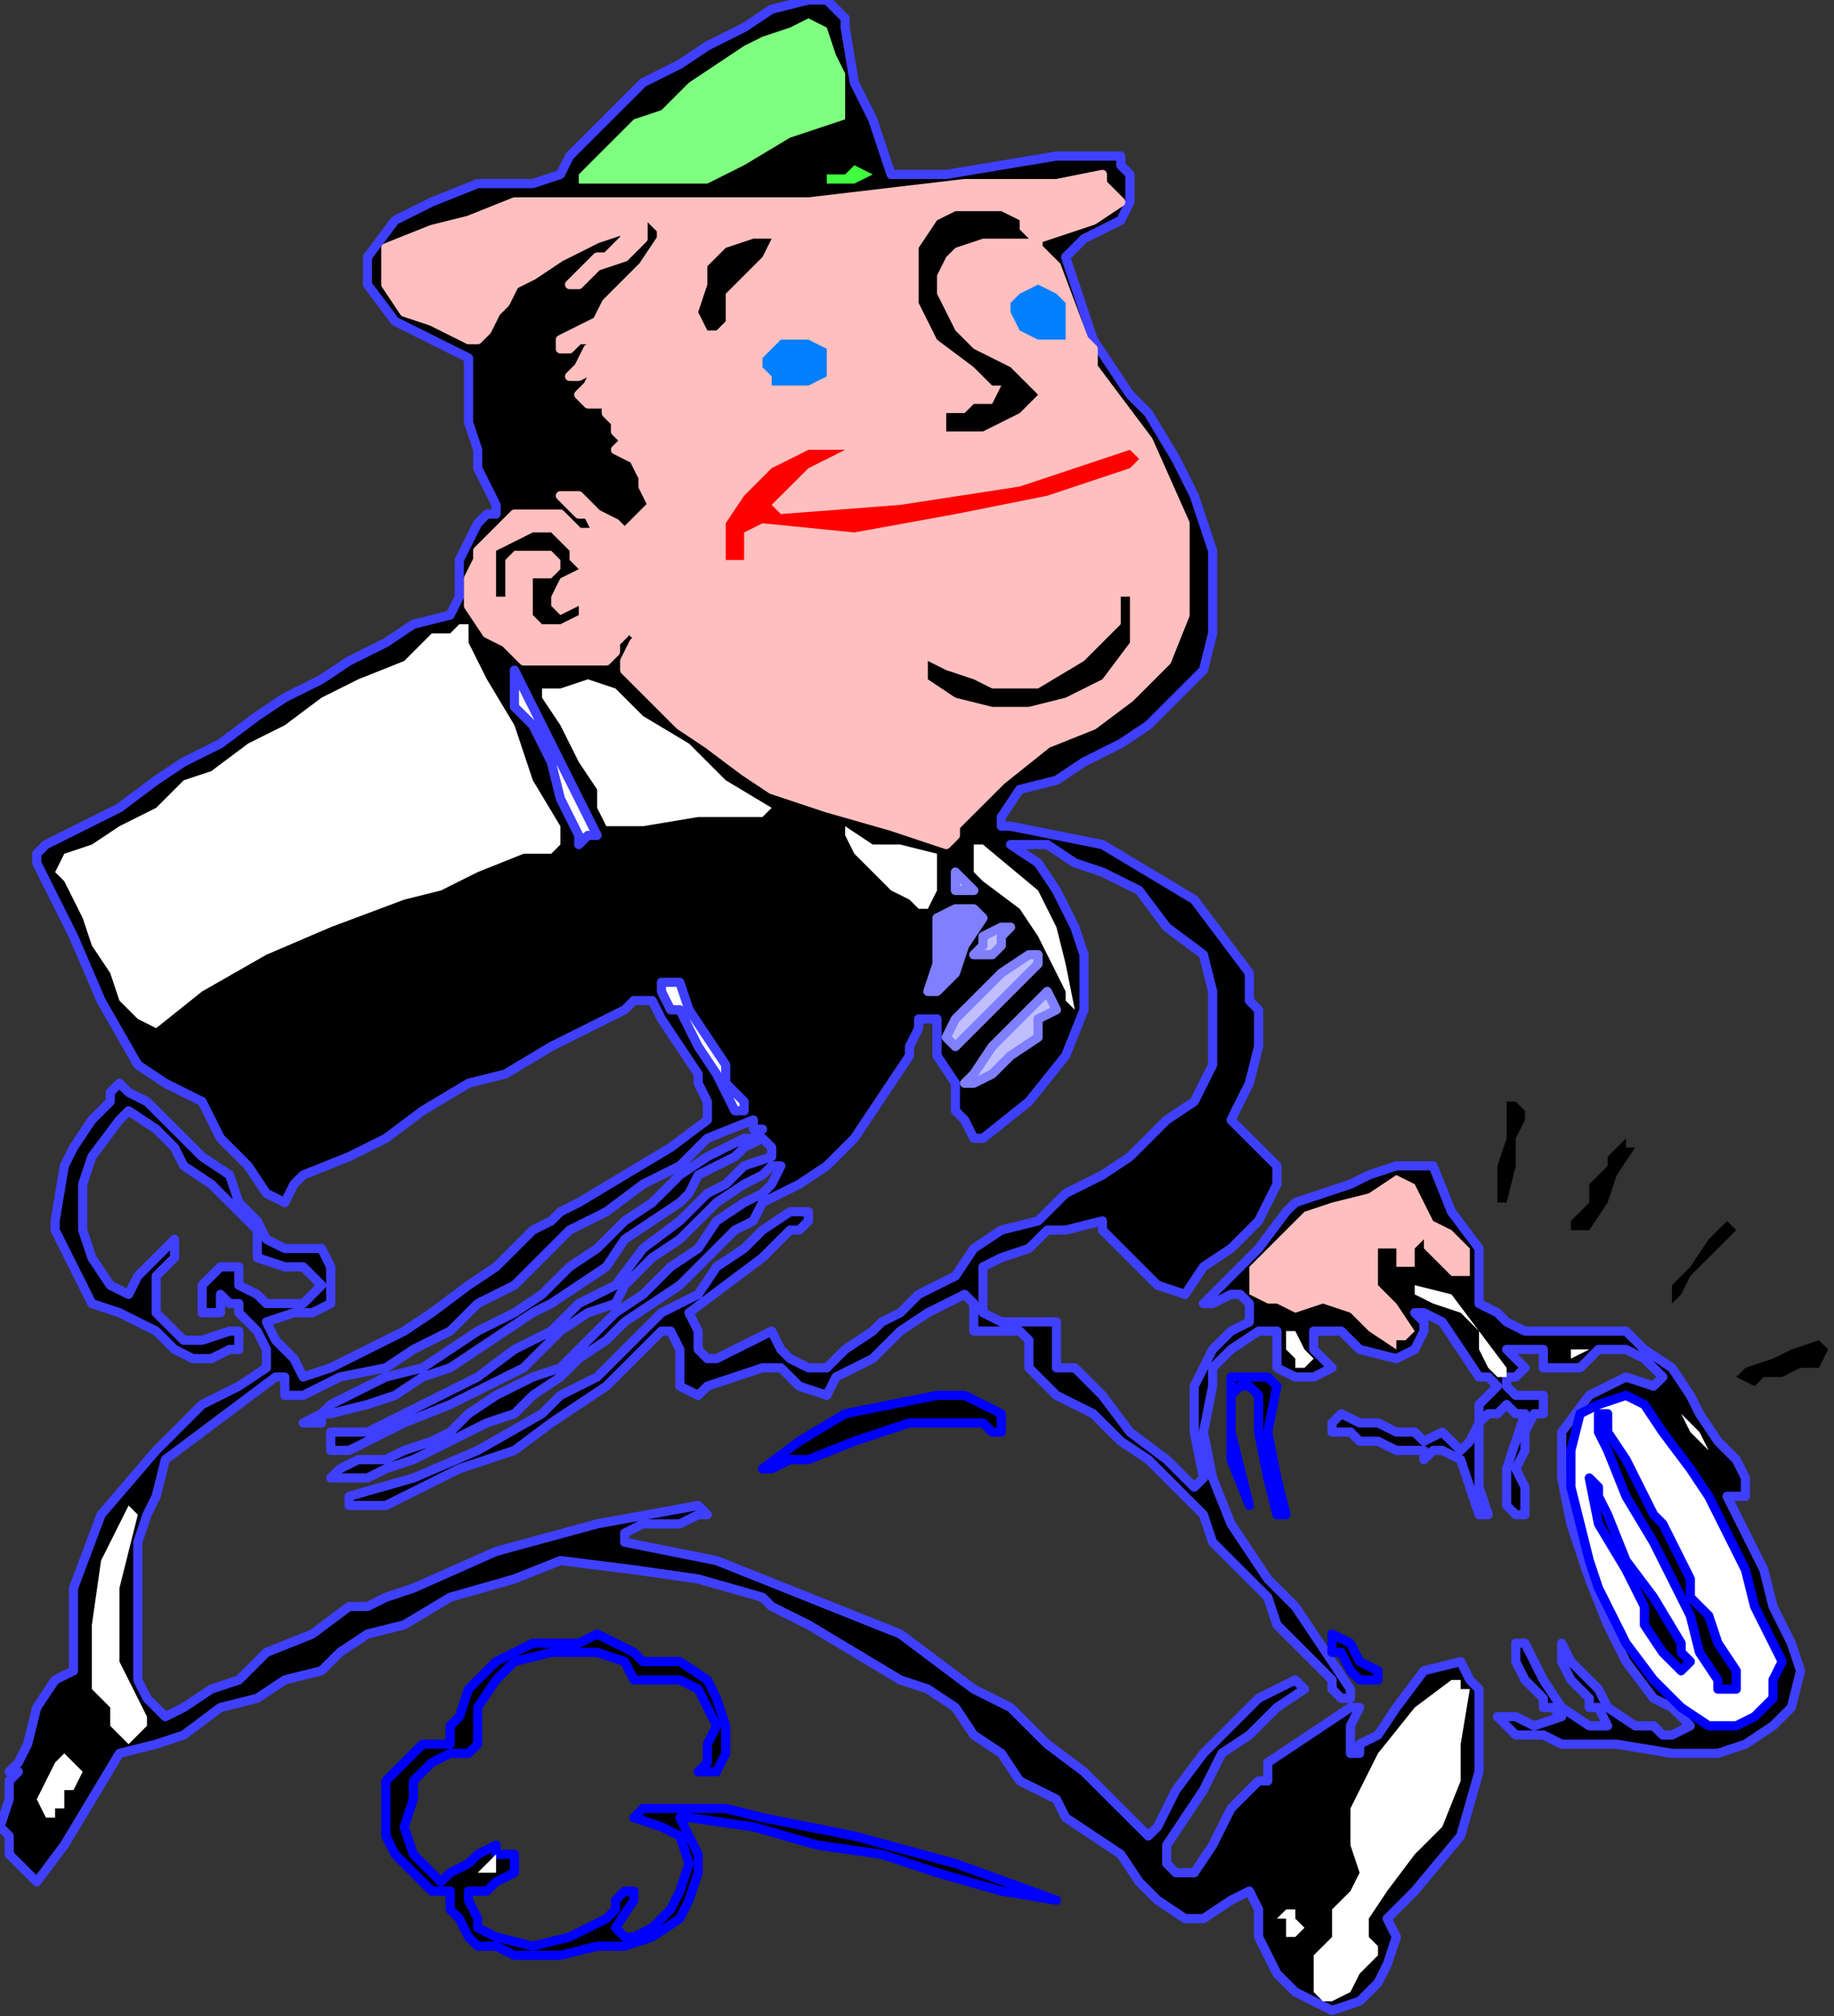 <?xml version="1.0" encoding="UTF-8" standalone="no"?>
<svg
   xmlns:dc="http://purl.org/dc/elements/1.1/"
   xmlns:cc="http://creativecommons.org/ns#"
   xmlns:rdf="http://www.w3.org/1999/02/22-rdf-syntax-ns#"
   xmlns:svg="http://www.w3.org/2000/svg"
   xmlns="http://www.w3.org/2000/svg"
   xmlns:sodipodi="http://sodipodi.sourceforge.net/DTD/sodipodi-0.dtd"
   xmlns:inkscape="http://www.inkscape.org/namespaces/inkscape"
   version="1.0"
   width="52.832mm"
   height="58.081mm"
   id="svg91"
   sodipodi:docname="PESSG168.WMF">
  <rect width="100%" height="100%" fill="#333333" stroke="none"/>
  <sodipodi:namedview
     pagecolor="#ffffff"
     bordercolor="#666666"
     borderopacity="1"
     objecttolerance="10"
     gridtolerance="10"
     guidetolerance="10"
     inkscape:pageopacity="0"
     inkscape:pageshadow="2"
     inkscape:window-width="640"
     inkscape:window-height="480"
     id="namedview93" />
  <defs
     id="defs3">
    <pattern
       id="WMFhbasepattern"
       patternUnits="userSpaceOnUse"
       width="6"
       height="6"
       x="0"
       y="0" />
  </defs>
  <path
     style="fill:#000000;fill-rule:evenodd;fill-opacity:1;stroke:#3f3fff;stroke-width:1px;stroke-linecap:round;stroke-linejoin:round;stroke-miterlimit:4;stroke-dasharray:none;stroke-opacity:1;"
     d="  M 119.024,36.98   L 121.024,39.978   L 123.025,42.976   L 125.025,44.975   L 125.025,44.975   L 128.026,49.973   L 130.026,53.97   L 132.027,59.967   L 132.027,63.965   L 132.027,68.962   L 132.027,68.962   L 131.026,72.96   L 128.026,75.958   L 125.025,78.957   L 122.025,80.956   L 118.024,82.955   L 115.023,84.953   L 111.022,85.953   L 109.022,88.951   L 109.022,88.951   L 109.022,89.951   L 109.022,89.951   L 110.022,89.951   L 110.022,89.951   L 120.024,91.95   L 130.026,97.946   L 136.027,105.942   L 136.027,105.942   L 136.027,107.941   L 136.027,108.94   L 137.028,109.94   L 137.028,109.94   L 137.028,113.938   L 136.027,117.935   L 134.027,121.933   L 134.027,121.933   L 136.027,123.932   L 138.028,125.931   L 139.028,126.93   L 139.028,126.93   L 139.028,128.929   L 138.028,130.928   L 137.028,132.927   L 137.028,132.927   L 134.027,135.925   L 131.026,137.924   L 129.026,140.923   L 129.026,140.923   L 126.025,139.923   L 124.025,137.924   L 122.025,135.925   L 122.025,135.925   L 121.024,134.926   L 120.024,133.927   L 120.024,132.927   L 120.024,132.927   L 116.023,133.927   L 114.023,133.927   L 112.023,135.925   L 112.023,135.925   L 109.022,136.925   L 107.022,137.924   L 107.022,139.923   L 107.022,139.923   L 107.022,141.922   L 107.022,142.922   L 109.022,143.921   L 109.022,143.921   L 111.022,143.921   L 113.023,143.921   L 115.023,143.921   L 115.023,143.921   L 115.023,146.919   L 115.023,148.918   L 117.024,148.918   L 117.024,148.918   L 120.024,151.917   L 123.025,155.915   L 127.026,158.913   L 130.026,161.911   L 130.026,161.911   L 130.026,161.911   L 131.026,160.912   L 131.026,160.912   L 131.026,160.912   L 130.026,155.915   L 130.026,150.917   L 132.027,146.919   L 132.027,146.919   L 133.027,145.92   L 134.027,144.921   L 136.027,143.921   L 136.027,143.921   L 136.027,142.922   L 136.027,141.922   L 135.027,140.923   L 135.027,140.923   L 134.027,140.923   L 132.027,141.922   L 132.027,141.922   L 132.027,141.922   L 131.026,141.922   L 134.027,138.924   L 137.028,135.925   L 140.028,131.928   L 140.028,131.928   L 141.028,130.928   L 144.029,129.929   L 147.03,128.929   L 147.03,128.929   L 149.03,127.93   L 152.031,126.93   L 156.031,126.93   L 156.031,126.93   L 158.032,131.928   L 161.032,135.925   L 161.032,139.923   L 161.032,139.923   L 161.032,141.922   L 163.033,142.922   L 164.033,143.921   L 164.033,143.921   L 166.033,144.921   L 170.034,144.921   L 173.035,144.921   L 173.035,144.921   L 177.036,144.921   L 179.036,146.919   L 182.037,148.918   L 184.037,151.917   L 185.037,153.916   L 187.038,156.914   L 187.038,156.914   L 189.038,158.913   L 190.038,160.912   L 190.038,162.911   L 190.038,162.911   L 189.038,162.911   L 189.038,162.911   L 188.038,162.911   L 188.038,162.911   L 190.038,166.908   L 192.039,170.906   L 193.039,174.904   L 193.039,174.904   L 195.039,178.902   L 196.039,181.9   L 195.039,185.898   L 195.039,185.898   L 193.039,187.897   L 190.038,189.896   L 187.038,190.895   L 187.038,190.895   L 182.037,190.895   L 176.035,189.896   L 170.034,189.896   L 170.034,189.896   L 168.034,188.896   L 165.033,188.896   L 163.033,186.898   L 163.033,186.898   L 165.033,186.898   L 167.034,187.897   L 170.034,186.898   L 170.034,186.898   L 169.034,185.898   L 168.034,185.898   L 168.034,184.899   L 168.034,184.899   L 166.033,182.9   L 165.033,180.901   L 165.033,178.902   L 165.033,178.902   L 166.033,178.902   L 166.033,178.902   L 166.033,178.902   L 166.033,178.902   L 168.034,182.9   L 170.034,185.898   L 173.035,187.897   L 173.035,187.897   L 173.035,187.897   L 174.035,187.897   L 175.035,187.897   L 175.035,187.897   L 174.035,185.898   L 173.035,185.898   L 173.035,184.899   L 173.035,184.899   L 171.034,182.9   L 170.034,180.901   L 170.034,178.902   L 170.034,178.902   L 171.034,180.901   L 173.035,182.9   L 174.035,183.899   L 174.035,183.899   L 175.035,185.898   L 178.036,187.897   L 180.036,187.897   L 180.036,187.897   L 181.036,188.896   L 182.037,188.896   L 184.037,187.897   L 184.037,187.897   L 183.037,186.898   L 182.037,185.898   L 180.036,184.899   L 180.036,184.899   L 177.036,180.901   L 175.035,176.903   L 173.035,171.906   L 171.034,165.909   L 171.034,165.909   L 170.034,160.912   L 170.034,155.915   L 173.035,151.917   L 173.035,151.917   L 175.035,150.917   L 177.036,149.918   L 180.036,150.917   L 180.036,150.917   L 180.036,150.917   L 180.036,150.917   L 181.036,149.918   L 181.036,149.918   L 180.036,148.918   L 179.036,147.919   L 177.036,146.919   L 177.036,146.919   L 174.035,146.919   L 172.035,148.918   L 170.034,148.918   L 170.034,148.918   L 169.034,148.918   L 168.034,148.918   L 168.034,147.919   L 168.034,147.919   L 168.034,147.919   L 168.034,146.919   L 168.034,146.919   L 168.034,146.919   L 167.034,146.919   L 166.033,146.919   L 164.033,146.919   L 164.033,146.919   L 165.033,147.919   L 166.033,148.918   L 166.033,148.918   L 166.033,148.918   L 165.033,149.918   L 164.033,149.918   L 164.033,150.917   L 164.033,150.917   L 165.033,151.917   L 166.033,151.917   L 168.034,151.917   L 168.034,151.917   L 168.034,153.916   L 168.034,153.916   L 167.034,153.916   L 167.034,153.916   L 166.033,155.915   L 166.033,156.914   L 166.033,157.913   L 166.033,157.913   L 165.033,159.912   L 166.033,161.911   L 166.033,163.91   L 166.033,163.91   L 166.033,164.91   L 166.033,164.91   L 166.033,164.91   L 166.033,164.91   L 165.033,164.91   L 164.033,163.91   L 164.033,162.911   L 164.033,162.911   L 164.033,159.912   L 165.033,156.914   L 166.033,153.916   L 166.033,153.916   L 165.033,153.916   L 164.033,152.916   L 164.033,152.916   L 164.033,152.916   L 163.033,153.916   L 162.033,153.916   L 161.032,154.915   L 161.032,154.915   L 161.032,158.913   L 161.032,161.911   L 162.033,164.91   L 162.033,164.91   L 161.032,164.91   L 161.032,164.91   L 161.032,164.91   L 161.032,164.91   L 160.032,161.911   L 159.032,158.913   L 157.032,157.913   L 157.032,157.913   L 156.031,157.913   L 155.031,158.913   L 155.031,157.913   L 155.031,157.913   L 154.031,157.913   L 153.031,157.913   L 152.031,157.913   L 152.031,157.913   L 150.03,156.914   L 148.03,156.914   L 147.03,155.915   L 147.03,155.915   L 147.03,155.915   L 146.029,155.915   L 145.029,155.915   L 145.029,155.915   L 145.029,154.915   L 145.029,154.915   L 146.029,153.916   L 146.029,153.916   L 148.03,154.915   L 150.03,154.915   L 152.031,155.915   L 152.031,155.915   L 154.031,155.915   L 155.031,156.914   L 157.032,155.915   L 157.032,155.915   L 158.032,156.914   L 159.032,157.913   L 160.032,156.914   L 160.032,156.914   L 161.032,154.915   L 161.032,152.916   L 163.033,150.917   L 163.033,150.917   L 162.033,149.918   L 161.032,149.918   L 161.032,149.918   L 161.032,149.918   L 159.032,146.919   L 157.032,143.921   L 155.031,142.922   L 155.031,142.922   L 154.031,142.922   L 155.031,143.921   L 155.031,144.921   L 155.031,144.921   L 154.031,146.919   L 154.031,146.919   L 152.031,147.919   L 152.031,147.919   L 148.03,146.919   L 146.029,144.921   L 143.029,144.921   L 143.029,144.921   L 143.029,146.919   L 144.029,147.919   L 145.029,148.918   L 145.029,148.918   L 143.029,149.918   L 142.029,149.918   L 141.028,149.918   L 141.028,149.918   L 139.028,148.918   L 139.028,146.919   L 139.028,144.921   L 139.028,144.921   L 138.028,144.921   L 138.028,144.921   L 137.028,144.921   L 137.028,144.921   L 134.027,146.919   L 132.027,148.918   L 132.027,150.917   L 132.027,150.917   L 131.026,155.915   L 132.027,160.912   L 134.027,165.909   L 134.027,165.909   L 136.027,168.907   L 138.028,171.906   L 141.028,174.904   L 143.029,177.902   L 145.029,180.901   L 147.03,183.899   L 147.03,183.899   L 147.03,184.899   L 146.029,184.899   L 145.029,183.899   L 145.029,182.9   L 145.029,182.9   L 142.029,179.901   L 139.028,176.903   L 138.028,173.905   L 135.027,170.906   L 132.027,167.908   L 131.026,164.91   L 128.026,161.911   L 125.025,158.913   L 122.025,156.914   L 122.025,156.914   L 119.024,153.916   L 115.023,151.917   L 112.023,148.918   L 112.023,148.918   L 112.023,146.919   L 112.023,145.92   L 111.022,144.921   L 111.022,144.921   L 109.022,144.921   L 107.022,144.921   L 106.021,144.921   L 106.021,144.921   L 106.021,142.922   L 106.021,141.922   L 105.021,140.923   L 105.021,140.923   L 101.02,142.922   L 98.02,144.921   L 95.019,147.919   L 95.019,147.919   L 93.019,148.918   L 91.018,149.918   L 90.018,151.917   L 90.018,151.917   L 87.017,150.917   L 85.017,148.918   L 83.017,148.918   L 83.017,148.918   L 80.016,149.918   L 77.015,150.917   L 76.015,151.917   L 76.015,151.917   L 74.015,150.917   L 74.015,148.918   L 74.015,146.919   L 74.015,146.919   L 74.015,146.919   L 73.015,144.921   L 72.014,144.921   L 72.014,144.921   L 68.014,148.918   L 66.013,150.917   L 63.013,152.916   L 60.012,154.915   L 60.012,154.915   L 56.011,157.913   L 53.011,158.913   L 50.01,159.912   L 50.01,159.912   L 46.009,161.911   L 42.008,163.91   L 38.008,163.91   L 38.008,163.91   L 38.008,163.91   L 38.008,162.911   L 38.008,162.911   L 38.008,162.911   L 45.009,160.912   L 52.01,157.913   L 59.012,153.916   L 59.012,153.916   L 61.012,151.917   L 65.013,149.918   L 67.013,147.919   L 70.014,144.921   L 72.014,142.922   L 76.015,140.923   L 78.016,137.924   L 81.016,135.925   L 83.017,133.927   L 86.017,131.928   L 86.017,131.928   L 88.018,131.928   L 88.018,132.927   L 87.017,133.927   L 86.017,133.927   L 86.017,133.927   L 83.017,136.925   L 79.016,139.923   L 75.015,142.922   L 75.015,142.922   L 76.015,144.921   L 76.015,146.919   L 77.015,147.919   L 77.015,147.919   L 78.016,147.919   L 80.016,146.919   L 82.016,145.92   L 84.017,144.921   L 84.017,144.921   L 85.017,146.919   L 86.017,147.919   L 88.018,148.918   L 88.018,148.918   L 90.018,148.918   L 92.018,146.919   L 95.019,144.921   L 95.019,144.921   L 96.019,143.921   L 98.02,142.922   L 100.02,140.923   L 100.02,140.923   L 100.02,140.923   L 104.021,138.924   L 106.021,135.925   L 109.022,133.927   L 113.023,132.927   L 113.023,132.927   L 116.023,129.929   L 120.024,127.93   L 123.025,125.931   L 127.026,121.933   L 130.026,119.934   L 132.027,115.936   L 132.027,111.939   L 132.027,107.941   L 132.027,107.941   L 131.026,103.943   L 127.026,100.945   L 124.025,96.947   L 120.024,94.948   L 120.024,94.948   L 117.024,93.948   L 114.023,91.95   L 110.022,91.95   L 110.022,91.95   L 113.023,93.948   L 115.023,96.947   L 117.024,100.945   L 117.024,100.945   L 118.024,103.943   L 118.024,105.942   L 118.024,109.94   L 118.024,109.94   L 116.023,114.937   L 112.023,119.934   L 107.022,123.932   L 107.022,123.932   L 106.021,123.932   L 105.021,121.933   L 104.021,120.934   L 104.021,120.934   L 104.021,117.935   L 102.02,114.937   L 102.02,110.939   L 102.02,110.939   L 101.02,110.939   L 101.02,110.939   L 100.02,110.939   L 100.02,110.939   L 100.02,111.939   L 99.02,113.938   L 99.02,114.937   L 99.02,114.937   L 97.019,117.935   L 95.019,120.934   L 93.019,123.932   L 93.019,123.932   L 90.018,126.93   L 87.017,128.929   L 83.017,130.928   L 83.017,130.928   L 82.016,132.927   L 80.016,133.927   L 78.016,135.925   L 78.016,135.925   L 76.015,137.924   L 74.015,139.923   L 71.014,141.922   L 68.014,143.921   L 66.013,145.92   L 63.013,147.919   L 61.012,149.918   L 58.012,151.917   L 56.011,153.916   L 53.011,154.915   L 51.01,155.915   L 47.009,157.913   L 45.009,158.913   L 45.009,158.913   L 42.008,159.912   L 40.008,160.912   L 37.007,160.912   L 37.007,160.912   L 36.007,160.912   L 36.007,160.912   L 37.007,159.912   L 37.007,159.912   L 39.008,158.913   L 42.008,158.913   L 44.009,157.913   L 44.009,157.913   L 47.009,156.914   L 49.01,155.915   L 51.01,153.916   L 51.01,153.916   L 54.011,151.917   L 58.012,149.918   L 61.012,148.918   L 64.013,145.92   L 67.013,142.922   L 70.014,140.923   L 73.015,137.924   L 76.015,135.925   L 78.016,132.927   L 81.016,130.928   L 81.016,130.928   L 83.017,129.929   L 84.017,128.929   L 85.017,126.93   L 85.017,126.93   L 84.017,126.93   L 83.017,127.93   L 81.016,128.929   L 81.016,128.929   L 78.016,130.928   L 76.015,132.927   L 74.015,134.926   L 71.014,136.925   L 68.014,139.923   L 67.013,141.922   L 64.013,142.922   L 61.012,144.921   L 61.012,144.921   L 57.011,148.918   L 53.011,150.917   L 49.01,152.916   L 44.009,154.915   L 40.008,156.914   L 40.008,156.914   L 38.008,157.913   L 38.008,157.913   L 36.007,157.913   L 36.007,157.913   L 36.007,157.913   L 36.007,157.913   L 36.007,156.914   L 36.007,156.914   L 36.007,155.915   L 38.008,155.915   L 40.008,155.915   L 40.008,155.915   L 44.009,153.916   L 48.01,151.917   L 52.01,149.918   L 56.011,146.919   L 60.012,144.921   L 63.013,141.922   L 67.013,139.923   L 70.014,135.925   L 74.015,132.927   L 77.015,129.929   L 77.015,129.929   L 79.016,128.929   L 81.016,126.93   L 84.017,125.931   L 84.017,125.931   L 84.017,125.931   L 84.017,125.931   L 84.017,124.932   L 84.017,124.932   L 83.017,123.932   L 81.016,124.932   L 80.016,125.931   L 80.016,125.931   L 78.016,126.93   L 76.015,127.93   L 75.015,129.929   L 75.015,129.929   L 74.015,130.928   L 71.014,132.927   L 68.014,134.926   L 66.013,137.924   L 63.013,139.923   L 60.012,141.922   L 58.012,142.922   L 55.011,144.921   L 52.01,146.919   L 49.01,148.918   L 46.009,149.918   L 43.009,151.917   L 40.008,152.916   L 36.007,153.916   L 36.007,153.916   L 35.007,153.916   L 35.007,154.915   L 33.007,154.915   L 33.007,154.915   L 35.007,153.916   L 36.007,152.916   L 38.008,151.917   L 38.008,151.917   L 42.008,149.918   L 46.009,148.918   L 49.01,146.919   L 52.01,144.921   L 56.011,142.922   L 59.012,140.923   L 62.012,137.924   L 65.013,135.925   L 68.014,132.927   L 71.014,130.928   L 74.015,127.93   L 77.015,125.931   L 81.016,123.932   L 81.016,123.932   L 81.016,123.932   L 82.016,123.932   L 83.017,122.933   L 83.017,122.933   L 82.016,122.933   L 82.016,121.933   L 82.016,121.933   L 82.016,121.933   L 77.015,123.932   L 74.015,126.93   L 70.014,128.929   L 66.013,131.928   L 62.012,133.927   L 62.012,133.927   L 59.012,136.925   L 56.011,139.923   L 52.01,141.922   L 49.01,144.921   L 45.009,146.919   L 45.009,146.919   L 42.008,148.918   L 37.007,149.918   L 33.007,151.917   L 33.007,151.917   L 31.006,151.917   L 31.006,149.918   L 30.006,149.918   L 30.006,149.918   L 26.005,152.916   L 22.004,155.915   L 18.004,158.913   L 18.004,158.913   L 17.003,162.911   L 16.003,164.91   L 15.003,167.908   L 15.003,167.908   L 15.003,172.905   L 15.003,177.902   L 15.003,182.9   L 15.003,182.9   L 16.003,184.899   L 17.003,185.898   L 18.004,186.898   L 18.004,186.898   L 20.004,185.898   L 23.005,183.899   L 26.005,182.9   L 26.005,182.9   L 29.006,179.901   L 34.007,177.902   L 38.008,174.904   L 38.008,174.904   L 40.008,174.904   L 42.008,173.905   L 45.009,172.905   L 45.009,172.905   L 54.011,168.907   L 65.013,165.909   L 76.015,163.91   L 76.015,163.91   L 76.015,163.91   L 77.015,164.91   L 77.015,164.91   L 77.015,164.91   L 76.015,164.91   L 74.015,165.909   L 72.014,165.909   L 72.014,165.909   L 70.014,165.909   L 68.014,166.908   L 68.014,167.908   L 68.014,167.908   L 78.016,169.907   L 88.018,173.905   L 98.02,177.902   L 98.02,177.902   L 102.02,180.901   L 106.021,183.899   L 110.022,185.898   L 114.023,189.896   L 118.024,192.894   L 118.024,192.894   L 120.024,194.893   L 122.025,196.892   L 125.025,199.89   L 125.025,199.89   L 126.025,198.891   L 128.026,194.893   L 131.026,190.895   L 134.027,187.897   L 137.028,184.899   L 141.028,182.9   L 141.028,182.9   L 141.028,182.9   L 141.028,182.9   L 142.029,183.899   L 142.029,183.899   L 139.028,185.898   L 136.027,188.896   L 133.027,190.895   L 131.026,194.893   L 129.026,197.892   L 127.026,200.89   L 127.026,200.89   L 127.026,202.889   L 128.026,203.888   L 130.026,203.888   L 130.026,203.888   L 132.027,200.89   L 134.027,196.892   L 137.028,193.894   L 137.028,193.894   L 138.028,193.894   L 138.028,192.894   L 138.028,191.895   L 138.028,191.895   L 141.028,189.896   L 144.029,187.897   L 147.03,185.898   L 147.03,185.898   L 147.03,185.898   L 148.03,185.898   L 148.03,185.898   L 148.03,185.898   L 147.03,187.897   L 147.03,189.896   L 147.03,190.895   L 147.03,190.895   L 148.03,190.895   L 148.03,189.896   L 150.03,188.896   L 150.03,188.896   L 152.031,185.898   L 155.031,181.9   L 159.032,180.901   L 159.032,180.901   L 160.032,182.9   L 161.032,183.899   L 161.032,185.898   L 161.032,185.898   L 161.032,192.894   L 159.032,199.89   L 154.031,205.887   L 154.031,205.887   L 153.031,206.887   L 152.031,207.886   L 151.03,208.885   L 151.03,208.885   L 152.031,210.884   L 151.03,213.883   L 150.03,215.882   L 150.03,215.882   L 148.03,217.881   L 145.029,218.88   L 143.029,217.881   L 143.029,217.881   L 141.028,216.881   L 139.028,214.882   L 138.028,212.883   L 138.028,212.883   L 137.028,210.884   L 137.028,207.886   L 136.027,205.887   L 136.027,205.887   L 134.027,206.887   L 131.026,208.885   L 129.026,208.885   L 129.026,208.885   L 126.025,206.887   L 124.025,204.888   L 122.025,201.889   L 119.024,199.89   L 116.023,197.892   L 115.023,195.893   L 115.023,195.893   L 111.022,193.894   L 109.022,190.895   L 106.021,188.896   L 104.021,185.898   L 101.02,183.899   L 98.02,182.9   L 98.02,182.9   L 93.019,179.901   L 88.018,176.903   L 84.017,174.904   L 84.017,174.904   L 83.017,173.905   L 76.015,171.906   L 69.014,170.906   L 61.012,169.907   L 61.012,169.907   L 56.011,171.906   L 49.01,173.905   L 44.009,176.903   L 44.009,176.903   L 40.008,177.902   L 37.007,179.901   L 35.007,181.9   L 35.007,181.9   L 31.006,182.9   L 28.006,184.899   L 24.005,185.898   L 24.005,185.898   L 20.004,188.896   L 17.003,189.896   L 13.003,190.895   L 13.003,190.895   L 10.002,195.893   L 7.001,200.89   L 4.001,204.888   L 4.001,204.888   L 3.001,203.888   L 1,201.889   L 1,199.89   L 1,199.89   L 0,198.891   L 1,195.893   L 1,193.894   L 1,193.894   L 2,192.894   L 1,192.894   L 2,191.895   L 2,191.895   L 3.001,189.896   L 4.001,185.898   L 6.001,182.9   L 6.001,182.9   L 6.001,182.9   L 8.002,181.9   L 8.002,180.901   L 8.002,180.901   L 8.002,172.905   L 11.002,164.91   L 17.003,157.913   L 17.003,157.913   L 19.004,155.915   L 22.004,152.916   L 26.005,150.917   L 29.006,148.918   L 29.006,148.918   L 29.006,146.919   L 28.006,144.921   L 26.005,142.922   L 26.005,142.922   L 26.005,141.922   L 25.005,141.922   L 24.005,140.923   L 24.005,140.923   L 24.005,141.922   L 24.005,142.922   L 22.004,142.922   L 22.004,142.922   L 22.004,141.922   L 22.004,139.923   L 24.005,137.924   L 24.005,137.924   L 24.005,137.924   L 25.005,137.924   L 26.005,137.924   L 26.005,137.924   L 26.005,139.923   L 28.006,140.923   L 29.006,141.922   L 29.006,141.922   L 31.006,141.922   L 33.007,141.922   L 35.007,139.923   L 35.007,139.923   L 33.007,137.924   L 31.006,137.924   L 28.006,136.925   L 28.006,133.927   L 28.006,133.927   L 26.005,131.928   L 23.005,128.929   L 20.004,126.93   L 20.004,126.93   L 19.004,124.932   L 17.003,122.933   L 14.003,120.934   L 14.003,120.934   L 13.003,121.933   L 10.002,125.931   L 9.002,128.929   L 9.002,133.927   L 9.002,133.927   L 10.002,136.925   L 12.002,139.923   L 14.003,140.923   L 14.003,140.923   L 15.003,138.924   L 17.003,136.925   L 19.004,134.926   L 19.004,134.926   L 19.004,136.925   L 17.003,138.924   L 17.003,139.923   L 17.003,139.923   L 17.003,141.922   L 17.003,142.922   L 18.004,143.921   L 18.004,143.921   L 20.004,145.92   L 22.004,145.92   L 25.005,144.921   L 25.005,144.921   L 25.005,144.921   L 26.005,144.921   L 26.005,144.921   L 26.005,144.921   L 26.005,145.92   L 26.005,146.919   L 25.005,146.919   L 25.005,146.919   L 23.005,147.919   L 21.004,147.919   L 19.004,146.919   L 19.004,146.919   L 17.003,144.921   L 15.003,143.921   L 13.003,142.922   L 13.003,142.922   L 10.002,141.922   L 8.002,137.924   L 6.001,133.927   L 6.001,133.927   L 6.001,132.927   L 7.001,126.93   L 8.002,124.932   L 10.002,121.933   L 12.002,119.934   L 12.002,119.934   L 12.002,118.935   L 12.002,118.935   L 13.003,117.935   L 13.003,117.935   L 14.003,118.935   L 16.003,119.934   L 17.003,120.934   L 17.003,120.934   L 20.004,123.932   L 22.004,125.931   L 25.005,127.93   L 25.005,127.93   L 26.005,130.928   L 28.006,132.927   L 29.006,134.926   L 29.006,134.926   L 31.006,135.925   L 35.007,135.925   L 36.007,137.924   L 36.007,137.924   L 36.007,139.923   L 36.007,139.923   L 36.007,141.922   L 36.007,141.922   L 34.007,142.922   L 32.006,142.922   L 29.006,143.921   L 29.006,143.921   L 30.006,145.92   L 32.006,147.919   L 33.007,149.918   L 33.007,149.918   L 36.007,148.918   L 40.008,146.919   L 44.009,144.921   L 44.009,144.921   L 47.009,142.922   L 51.01,139.923   L 54.011,137.924   L 58.012,133.927   L 58.012,133.927   L 60.012,132.927   L 61.012,131.928   L 63.013,130.928   L 63.013,130.928   L 68.014,127.93   L 73.015,124.932   L 77.015,121.933   L 77.015,121.933   L 77.015,119.934   L 76.015,117.935   L 76.015,116.936   L 76.015,116.936   L 74.015,113.938   L 72.014,110.939   L 71.014,108.94   L 71.014,108.94   L 70.014,108.94   L 69.014,108.94   L 68.014,109.94   L 68.014,109.94   L 64.013,111.939   L 60.012,113.938   L 55.011,116.936   L 51.01,117.935   L 46.009,120.934   L 42.008,123.932   L 38.008,125.931   L 33.007,127.93   L 33.007,127.93   L 32.006,128.929   L 31.006,130.928   L 29.006,129.929   L 29.006,129.929   L 27.005,126.93   L 24.005,123.932   L 22.004,119.934   L 18.004,117.935   L 15.003,115.936   L 15.003,115.936   L 11.002,108.94   L 8.002,101.944   L 4.001,93.948   L 4.001,93.948   L 4.001,92.949   L 4.001,92.949   L 5.001,91.95   L 5.001,91.95   L 9.002,89.951   L 13.003,87.952   L 17.003,84.953   L 17.003,84.953   L 20.004,82.955   L 24.005,80.956   L 28.006,77.957   L 28.006,77.957   L 31.006,75.958   L 35.007,73.959   L 38.008,71.961   L 42.008,69.962   L 45.009,67.963   L 49.01,66.963   L 49.01,66.963   L 50.01,64.964   L 50.01,63.965   L 50.01,62.965   L 50.01,62.965   L 50.01,60.967   L 51.01,58.968   L 52.01,56.969   L 52.01,56.969   L 53.011,55.969   L 54.011,55.969   L 54.011,54.97   L 54.011,54.97   L 53.011,52.971   L 52.01,50.972   L 52.01,48.973   L 52.01,48.973   L 51.01,45.975   L 51.01,41.977   L 51.01,38.979   L 51.01,38.979   L 47.009,36.98   L 43.009,34.981   L 40.008,30.983   L 40.008,30.983   L 40.008,29.984   L 40.008,28.984   L 40.008,27.985   L 40.008,27.985   L 43.009,23.987   L 47.009,21.988   L 52.01,19.989   L 58.012,19.989   L 58.012,19.989   L 61.012,18.99   L 62.012,16.991   L 65.013,13.992   L 65.013,13.992   L 67.013,11.993   L 70.014,8.995   L 74.015,6.996   L 77.015,4.997   L 81.016,2.998   L 84.017,0.999   L 88.018,0   L 88.018,0   L 90.018,0   L 92.018,1.999   L 92.018,2.998   L 92.018,2.998   L 93.019,8.995   L 95.019,12.993   L 97.019,18.99   L 97.019,18.99   L 99.02,18.99   L 100.02,18.99   L 103.021,18.99   L 103.021,18.99   L 109.022,17.99   L 115.023,16.991   L 122.025,16.991   L 122.025,16.991   L 122.025,17.99   L 123.025,18.99   L 123.025,18.99   L 123.025,18.99   L 123.025,21.988   L 122.025,23.987   L 120.024,24.986   L 120.024,24.986   L 118.024,25.986   L 117.024,26.985   L 116.023,27.985   L 116.023,27.985   L 119.024,36.98  z "
     id="path5" />
  <path
     style="fill:#7fff7f;fill-rule:evenodd;fill-opacity:1;stroke:none;"
     d="  M 92.018,7.996   L 92.018,9.995   L 92.018,11.993   L 92.018,12.993   L 92.018,12.993   L 86.017,14.992   L 81.016,17.99   L 77.015,19.989   L 71.014,19.989   L 71.014,19.989   L 64.013,19.989   L 63.013,19.989   L 63.013,18.99   L 63.013,18.99   L 63.013,18.99   L 66.013,15.991   L 69.014,12.993   L 72.014,11.993   L 75.015,8.995   L 78.016,6.996   L 81.016,4.997   L 81.016,4.997   L 83.017,3.998   L 86.017,2.998   L 88.018,1.999   L 88.018,1.999   L 90.018,2.998   L 91.018,5.997   L 92.018,7.996  z "
     id="path7" />
  <path
     style="fill:#3fff3f;fill-rule:evenodd;fill-opacity:1;stroke:none;"
     d="  M 95.019,18.99   L 93.019,19.989   L 92.018,19.989   L 91.018,19.989   L 91.018,19.989   L 90.018,19.989   L 90.018,18.99   L 91.018,18.99   L 91.018,18.99   L 92.018,18.99   L 93.019,17.99   L 95.019,18.99  z "
     id="path9" />
  <path
     style="fill:#ffffff;fill-rule:evenodd;fill-opacity:1;stroke:none;"
     d="  M 53.011,73.959   L 56.011,78.957   L 58.012,84.953   L 61.012,89.951   L 61.012,89.951   L 61.012,89.951   L 61.012,90.95   L 61.012,91.95   L 61.012,91.95   L 60.012,92.949   L 58.012,92.949   L 57.011,92.949   L 57.011,92.949   L 52.01,94.948   L 48.01,96.947   L 44.009,97.946   L 44.009,97.946   L 36.007,100.945   L 29.006,103.943   L 22.004,107.941   L 17.003,111.939   L 17.003,111.939   L 15.003,110.939   L 13.003,108.94   L 12.002,105.942   L 12.002,105.942   L 10.002,102.944   L 9.002,99.945   L 7.001,95.947   L 7.001,95.947   L 6.001,94.948   L 6.001,94.948   L 7.001,92.949   L 7.001,92.949   L 10.002,91.95   L 13.003,89.951   L 17.003,87.952   L 17.003,87.952   L 19.004,85.953   L 20.004,84.953   L 23.005,83.954   L 23.005,83.954   L 27.005,80.956   L 31.006,78.957   L 35.007,75.958   L 39.008,73.959   L 44.009,71.961   L 47.009,68.962   L 47.009,68.962   L 49.01,68.962   L 50.01,67.963   L 51.01,67.963   L 51.01,67.963   L 51.01,69.962   L 52.01,71.961   L 53.011,73.959  z "
     id="path11" />
  <path
     style="fill:#ffffff;fill-rule:evenodd;fill-opacity:1;stroke:#3f3fff;stroke-width:1px;stroke-linecap:round;stroke-linejoin:round;stroke-miterlimit:4;stroke-dasharray:none;stroke-opacity:1;"
     d="  M 59.012,78.957   L 61.012,82.955   L 63.013,86.952   L 65.013,90.95   L 65.013,90.95   L 64.013,90.95   L 63.013,91.95   L 63.013,90.95   L 63.013,90.95   L 61.012,86.952   L 60.012,82.955   L 58.012,78.957   L 58.012,78.957   L 56.011,76.958   L 56.011,74.959   L 56.011,72.96   L 56.011,72.96   L 57.011,74.959   L 58.012,76.958   L 59.012,78.957  z "
     id="path13" />
  <path
     style="fill:#ffffff;fill-rule:evenodd;fill-opacity:1;stroke:none;"
     d="  M 70.014,77.957   L 75.015,80.956   L 79.016,84.953   L 84.017,87.952   L 84.017,87.952   L 84.017,87.952   L 83.017,88.951   L 83.017,88.951   L 83.017,88.951   L 76.015,88.951   L 70.014,89.951   L 67.013,89.951   L 67.013,89.951   L 66.013,89.951   L 65.013,87.952   L 65.013,85.953   L 65.013,85.953   L 63.013,82.955   L 61.012,78.957   L 59.012,75.958   L 59.012,75.958   L 59.012,74.959   L 61.012,74.959   L 64.013,73.959   L 67.013,74.959   L 67.013,74.959   L 70.014,77.957  z "
     id="path15" />
  <path
     style="fill:#ffffff;fill-rule:evenodd;fill-opacity:1;stroke:none;"
     d="  M 102.02,92.949   L 102.02,94.948   L 102.02,96.947   L 101.02,98.946   L 101.02,98.946   L 100.02,98.946   L 99.02,97.946   L 97.019,96.947   L 97.019,96.947   L 95.019,94.948   L 93.019,92.949   L 92.018,90.95   L 92.018,90.95   L 92.018,89.951   L 95.019,91.95   L 98.02,91.95   L 102.02,92.949  z "
     id="path17" />
  <path
     style="fill:#ffffff;fill-rule:evenodd;fill-opacity:1;stroke:none;"
     d="  M 113.023,96.947   L 115.023,100.945   L 116.023,104.942   L 117.024,109.94   L 117.024,109.94   L 116.023,108.94   L 116.023,107.941   L 115.023,105.942   L 115.023,105.942   L 113.023,101.944   L 111.022,98.946   L 107.022,95.947   L 107.022,95.947   L 106.021,94.948   L 106.021,93.948   L 106.021,91.95   L 106.021,91.95   L 106.021,91.95   L 107.022,91.95   L 107.022,91.95   L 107.022,91.95   L 113.023,96.947  z "
     id="path19" />
  <path
     style="fill:#bfbfff;fill-rule:evenodd;fill-opacity:1;stroke:#7f7fff;stroke-width:1px;stroke-linecap:round;stroke-linejoin:round;stroke-miterlimit:4;stroke-dasharray:none;stroke-opacity:1;"
     d="  M 106.021,96.947   L 105.021,96.947   L 104.021,96.947   L 104.021,96.947   L 104.021,96.947   L 104.021,96.947   L 104.021,95.947   L 104.021,94.948   L 104.021,94.948   L 105.021,95.947   L 105.021,95.947   L 106.021,96.947  z "
     id="path21" />
  <path
     style="fill:#7f7fff;fill-rule:evenodd;fill-opacity:1;stroke:#7f7fff;stroke-width:1px;stroke-linecap:round;stroke-linejoin:round;stroke-miterlimit:4;stroke-dasharray:none;stroke-opacity:1;"
     d="  M 107.022,99.945   L 105.021,102.944   L 104.021,105.942   L 102.02,107.941   L 102.02,107.941   L 102.02,107.941   L 101.02,107.941   L 101.02,107.941   L 101.02,107.941   L 102.02,104.942   L 102.02,101.944   L 102.02,99.945   L 102.02,99.945   L 104.021,98.946   L 106.021,98.946   L 107.022,99.945  z "
     id="path23" />
  <path
     style="fill:#bfbfff;fill-rule:evenodd;fill-opacity:1;stroke:#7f7fff;stroke-width:1px;stroke-linecap:round;stroke-linejoin:round;stroke-miterlimit:4;stroke-dasharray:none;stroke-opacity:1;"
     d="  M 110.022,100.945   L 109.022,101.944   L 109.022,102.944   L 108.022,103.943   L 108.022,103.943   L 107.022,103.943   L 107.022,103.943   L 106.021,103.943   L 106.021,103.943   L 107.022,102.944   L 107.022,101.944   L 109.022,100.945   L 109.022,100.945   L 109.022,100.945   L 109.022,100.945   L 110.022,100.945  z "
     id="path25" />
  <path
     style="fill:#bfbfff;fill-rule:evenodd;fill-opacity:1;stroke:#7f7fff;stroke-width:1px;stroke-linecap:round;stroke-linejoin:round;stroke-miterlimit:4;stroke-dasharray:none;stroke-opacity:1;"
     d="  M 113.023,104.942   L 110.022,107.941   L 107.022,110.939   L 105.021,112.938   L 105.021,112.938   L 104.021,113.938   L 104.021,113.938   L 104.021,113.938   L 104.021,113.938   L 103.021,112.938   L 104.021,110.939   L 105.021,109.94   L 105.021,109.94   L 107.022,107.941   L 109.022,105.942   L 112.023,103.943   L 112.023,103.943   L 113.023,103.943   L 113.023,104.942   L 113.023,104.942  z "
     id="path27" />
  <path
     style="fill:#ffffff;fill-rule:evenodd;fill-opacity:1;stroke:#3f3fff;stroke-width:1px;stroke-linecap:round;stroke-linejoin:round;stroke-miterlimit:4;stroke-dasharray:none;stroke-opacity:1;"
     d="  M 74.015,106.941   L 75.015,109.94   L 77.015,112.938   L 79.016,115.936   L 79.016,115.936   L 79.016,116.936   L 79.016,117.935   L 80.016,118.935   L 80.016,118.935   L 81.016,119.934   L 81.016,119.934   L 81.016,119.934   L 81.016,119.934   L 81.016,120.934   L 80.016,120.934   L 80.016,120.934   L 80.016,120.934   L 78.016,116.936   L 76.015,113.938   L 74.015,109.94   L 74.015,109.94   L 73.015,109.94   L 72.014,107.941   L 72.014,106.941   L 72.014,106.941   L 72.014,106.941   L 73.015,106.941   L 74.015,106.941  z "
     id="path29" />
  <path
     style="fill:#bfbfff;fill-rule:evenodd;fill-opacity:1;stroke:#7f7fff;stroke-width:1px;stroke-linecap:round;stroke-linejoin:round;stroke-miterlimit:4;stroke-dasharray:none;stroke-opacity:1;"
     d="  M 113.023,112.938   L 110.022,114.937   L 108.022,116.936   L 106.021,117.935   L 106.021,117.935   L 106.021,117.935   L 105.021,117.935   L 106.021,116.936   L 106.021,116.936   L 108.022,113.938   L 111.022,110.939   L 114.023,107.941   L 114.023,107.941   L 115.023,109.94   L 113.023,110.939   L 113.023,112.938  z "
     id="path31" />
  <path
     style="fill:#000000;fill-rule:evenodd;fill-opacity:1;stroke:none;"
     d="  M 166.033,121.933   L 165.033,123.932   L 165.033,126.93   L 164.033,130.928   L 164.033,130.928   L 163.033,130.928   L 163.033,126.93   L 164.033,123.932   L 164.033,119.934   L 164.033,119.934   L 165.033,119.934   L 166.033,120.934   L 166.033,121.933  z "
     id="path33" />
  <path
     style="fill:#000000;fill-rule:evenodd;fill-opacity:1;stroke:none;"
     d="  M 178.036,124.932   L 176.035,127.93   L 175.035,130.928   L 173.035,133.927   L 173.035,133.927   L 173.035,133.927   L 172.035,133.927   L 172.035,133.927   L 172.035,133.927   L 171.034,133.927   L 171.034,132.927   L 172.035,131.928   L 172.035,131.928   L 173.035,130.928   L 173.035,130.928   L 173.035,128.929   L 173.035,128.929   L 175.035,126.93   L 175.035,125.931   L 177.036,123.932   L 177.036,123.932   L 177.036,123.932   L 177.036,124.932   L 178.036,124.932  z "
     id="path35" />
  <path
     style="fill:#ffbfbf;fill-rule:evenodd;fill-opacity:1;stroke:none;"
     d="  M 156.031,132.927   L 158.032,133.927   L 160.032,135.925   L 160.032,138.924   L 160.032,138.924   L 158.032,138.924   L 157.032,137.924   L 155.031,135.925   L 155.031,135.925   L 155.031,135.925   L 155.031,135.925   L 155.031,134.926   L 155.031,134.926   L 154.031,135.925   L 154.031,136.925   L 154.031,137.924   L 154.031,137.924   L 152.031,137.924   L 152.031,136.925   L 152.031,135.925   L 152.031,135.925   L 152.031,135.925   L 151.03,135.925   L 150.03,135.925   L 150.03,136.925   L 150.03,136.925   L 150.03,139.923   L 152.031,141.922   L 154.031,144.921   L 154.031,144.921   L 153.031,145.92   L 152.031,145.92   L 152.031,146.919   L 152.031,146.919   L 149.03,144.921   L 147.03,142.922   L 144.029,141.922   L 144.029,141.922   L 141.028,142.922   L 139.028,141.922   L 138.028,141.922   L 138.028,141.922   L 136.027,140.923   L 136.027,139.923   L 136.027,137.924   L 136.027,137.924   L 138.028,135.925   L 140.028,133.927   L 142.029,131.928   L 142.029,131.928   L 145.029,130.928   L 149.03,129.929   L 152.031,127.93   L 152.031,127.93   L 154.031,128.929   L 155.031,130.928   L 156.031,132.927  z "
     id="path37" />
  <path
     style="fill:#000000;fill-rule:evenodd;fill-opacity:1;stroke:none;"
     d="  M 188.038,134.926   L 186.037,136.925   L 184.037,138.924   L 183.037,140.923   L 183.037,140.923   L 182.037,141.922   L 182.037,140.923   L 182.037,140.923   L 182.037,140.923   L 182.037,139.923   L 184.037,137.924   L 186.037,134.926   L 188.038,132.927   L 188.038,132.927   L 189.038,133.927   L 189.038,133.927   L 188.038,134.926  z "
     id="path39" />
  <path
     style="fill:#ffffff;fill-rule:evenodd;fill-opacity:1;stroke:none;"
     d="  M 164.033,148.918   L 164.033,148.918   L 164.033,149.918   L 163.033,149.918   L 163.033,149.918   L 162.033,148.918   L 161.032,146.919   L 161.032,144.921   L 161.032,144.921   L 159.032,142.922   L 156.031,141.922   L 154.031,140.923   L 154.031,140.923   L 154.031,139.923   L 153.031,139.923   L 154.031,139.923   L 154.031,139.923   L 158.032,140.923   L 161.032,144.921   L 164.033,148.918  z "
     id="path41" />
  <path
     style="fill:#ffffff;fill-rule:evenodd;fill-opacity:1;stroke:none;"
     d="  M 143.029,147.919   L 142.029,148.918   L 142.029,148.918   L 141.028,148.918   L 141.028,148.918   L 141.028,147.919   L 140.028,146.919   L 140.028,144.921   L 140.028,144.921   L 141.028,144.921   L 142.029,146.919   L 143.029,147.919  z "
     id="path43" />
  <path
     style="fill:#000000;fill-rule:evenodd;fill-opacity:1;stroke:none;"
     d="  M 199.04,146.919   L 198.04,148.918   L 196.039,148.918   L 194.039,149.918   L 194.039,149.918   L 192.039,149.918   L 191.038,150.917   L 189.038,149.918   L 189.038,149.918   L 190.038,148.918   L 193.039,147.919   L 195.039,146.919   L 198.04,145.92   L 198.04,145.92   L 199.04,146.919  z "
     id="path45" />
  <path
     style="fill:#ffffff;fill-rule:evenodd;fill-opacity:1;stroke:none;"
     d="  M 173.035,146.919   L 171.034,147.919   L 171.034,146.919   L 170.034,146.919   L 170.034,146.919   L 170.034,146.919   L 170.034,146.919   L 170.034,146.919   L 170.034,146.919   L 173.035,146.919   L 173.035,146.919  z "
     id="path47" />
  <path
     style="fill:#000000;fill-rule:evenodd;fill-opacity:1;stroke:#0000ff;stroke-width:1px;stroke-linecap:round;stroke-linejoin:round;stroke-miterlimit:4;stroke-dasharray:none;stroke-opacity:1;"
     d="  M 139.028,150.917   L 138.028,155.915   L 139.028,160.912   L 140.028,164.91   L 140.028,164.91   L 140.028,164.91   L 139.028,164.91   L 139.028,164.91   L 139.028,164.91   L 139.028,164.91   L 138.028,160.912   L 137.028,155.915   L 137.028,151.917   L 137.028,151.917   L 136.027,150.917   L 136.027,150.917   L 135.027,150.917   L 135.027,150.917   L 134.027,151.917   L 134.027,155.915   L 135.027,159.912   L 136.027,163.91   L 136.027,163.91   L 136.027,163.91   L 134.027,158.913   L 134.027,154.915   L 134.027,149.918   L 134.027,149.918   L 136.027,149.918   L 138.028,149.918   L 139.028,150.917  z "
     id="path49" />
  <path
     style="fill:#ffffff;fill-rule:evenodd;fill-opacity:1;stroke:#0000ff;stroke-width:1px;stroke-linecap:round;stroke-linejoin:round;stroke-miterlimit:4;stroke-dasharray:none;stroke-opacity:1;"
     d="  M 179.036,152.916   L 181.036,155.915   L 184.037,159.912   L 186.037,162.911   L 188.038,166.908   L 190.038,170.906   L 191.038,174.904   L 193.039,178.902   L 193.039,178.902   L 194.039,180.901   L 193.039,182.9   L 193.039,184.899   L 193.039,184.899   L 191.038,186.898   L 189.038,187.897   L 186.037,187.897   L 186.037,187.897   L 183.037,185.898   L 180.036,182.9   L 177.036,178.902   L 175.035,174.904   L 175.035,174.904   L 174.035,172.905   L 173.035,169.907   L 172.035,165.909   L 172.035,165.909   L 171.034,161.911   L 171.034,157.913   L 172.035,153.916   L 172.035,153.916   L 174.035,152.916   L 177.036,151.917   L 179.036,152.916  z "
     id="path51" />
  <path
     style="fill:#000000;fill-rule:evenodd;fill-opacity:1;stroke:#0000ff;stroke-width:1px;stroke-linecap:round;stroke-linejoin:round;stroke-miterlimit:4;stroke-dasharray:none;stroke-opacity:1;"
     d="  M 109.022,153.916   L 109.022,155.915   L 108.022,155.915   L 107.022,154.915   L 106.021,154.915   L 106.021,154.915   L 99.02,154.915   L 93.019,156.914   L 88.018,158.913   L 88.018,158.913   L 86.017,158.913   L 84.017,159.912   L 83.017,159.912   L 83.017,159.912   L 87.017,156.914   L 92.018,153.916   L 97.019,152.916   L 102.02,151.917   L 102.02,151.917   L 105.021,151.917   L 107.022,152.916   L 109.022,153.916  z "
     id="path53" />
  <path
     style="fill:#ffffff;fill-rule:evenodd;fill-opacity:1;stroke:none;"
     d="  M 187.038,158.913   L 187.038,158.913   L 186.037,157.913   L 184.037,155.915   L 183.037,153.916   L 183.037,153.916   L 183.037,153.916   L 185.037,155.915   L 186.037,157.913   L 187.038,158.913  z "
     id="path55" />
  <path
     style="fill:#000000;fill-rule:evenodd;fill-opacity:1;stroke:#0000ff;stroke-width:1px;stroke-linecap:round;stroke-linejoin:round;stroke-miterlimit:4;stroke-dasharray:none;stroke-opacity:1;"
     d="  M 175.035,155.915   L 177.036,158.913   L 179.036,162.911   L 180.036,164.91   L 180.036,164.91   L 181.036,165.909   L 182.037,167.908   L 183.037,169.907   L 183.037,169.907   L 184.037,171.906   L 184.037,173.905   L 186.037,175.904   L 186.037,175.904   L 187.038,178.902   L 189.038,181.9   L 189.038,183.899   L 189.038,183.899   L 188.038,183.899   L 187.038,183.899   L 187.038,182.9   L 187.038,182.9   L 185.037,179.901   L 184.037,175.904   L 182.037,171.906   L 182.037,171.906   L 180.036,167.908   L 177.036,162.911   L 175.035,157.913   L 175.035,157.913   L 174.035,155.915   L 174.035,154.915   L 174.035,153.916   L 174.035,153.916   L 175.035,153.916   L 175.035,155.915   L 175.035,155.915  z "
     id="path57" />
  <path
     style="fill:#000000;fill-rule:evenodd;fill-opacity:1;stroke:#0000ff;stroke-width:1px;stroke-linecap:round;stroke-linejoin:round;stroke-miterlimit:4;stroke-dasharray:none;stroke-opacity:1;"
     d="  M 175.035,164.91   L 177.036,169.907   L 180.036,173.905   L 183.037,178.902   L 183.037,178.902   L 183.037,179.901   L 184.037,180.901   L 183.037,181.9   L 183.037,181.9   L 181.036,179.901   L 179.036,176.903   L 179.036,174.904   L 179.036,174.904   L 177.036,170.906   L 174.035,165.909   L 173.035,160.912   L 173.035,160.912   L 173.035,160.912   L 174.035,161.911   L 174.035,162.911   L 175.035,164.91  z "
     id="path59" />
  <path
     style="fill:#ffffff;fill-rule:evenodd;fill-opacity:1;stroke:none;"
     d="  M 15.003,164.91   L 13.003,172.905   L 13.003,180.901   L 16.003,186.898   L 16.003,186.898   L 16.003,187.897   L 15.003,188.896   L 14.003,189.896   L 14.003,189.896   L 12.002,187.897   L 12.002,185.898   L 10.002,183.899   L 10.002,183.899   L 10.002,176.903   L 11.002,169.907   L 14.003,163.91   L 14.003,163.91   L 14.003,163.91   L 15.003,164.91   L 15.003,164.91  z "
     id="path61" />
  <path
     style="fill:#000000;fill-rule:evenodd;fill-opacity:1;stroke:#0000ff;stroke-width:1px;stroke-linecap:round;stroke-linejoin:round;stroke-miterlimit:4;stroke-dasharray:none;stroke-opacity:1;"
     d="  M 69.014,179.901   L 70.014,180.901   L 72.014,180.901   L 74.015,180.901   L 74.015,180.901   L 77.015,182.9   L 78.016,184.899   L 79.016,187.897   L 79.016,187.897   L 79.016,190.895   L 78.016,192.894   L 76.015,192.894   L 76.015,192.894   L 76.015,192.894   L 76.015,192.894   L 76.015,192.894   L 76.015,192.894   L 77.015,191.895   L 77.015,189.896   L 78.016,187.897   L 78.016,187.897   L 77.015,185.898   L 76.015,183.899   L 74.015,182.9   L 74.015,182.9   L 71.014,182.9   L 69.014,182.9   L 68.014,180.901   L 68.014,180.901   L 65.013,179.901   L 60.012,179.901   L 56.011,180.901   L 56.011,180.901   L 54.011,182.9   L 52.01,185.898   L 52.01,189.896   L 52.01,189.896   L 51.01,190.895   L 50.01,190.895   L 49.01,190.895   L 49.01,190.895   L 47.009,191.895   L 45.009,193.894   L 45.009,195.893   L 45.009,195.893   L 44.009,198.891   L 45.009,201.889   L 47.009,203.888   L 47.009,203.888   L 47.009,203.888   L 48.01,204.888   L 49.01,203.888   L 49.01,203.888   L 51.01,202.889   L 52.01,201.889   L 54.011,200.89   L 54.011,200.89   L 54.011,201.889   L 56.011,201.889   L 56.011,201.889   L 56.011,201.889   L 56.011,203.888   L 54.011,204.888   L 53.011,205.887   L 53.011,205.887   L 52.01,205.887   L 51.01,205.887   L 51.01,206.887   L 51.01,206.887   L 52.01,208.885   L 52.01,209.885   L 54.011,210.884   L 54.011,210.884   L 58.012,211.884   L 62.012,210.884   L 66.013,208.885   L 66.013,208.885   L 67.013,207.886   L 67.013,206.887   L 68.014,205.887   L 68.014,205.887   L 69.014,205.887   L 69.014,206.887   L 69.014,206.887   L 69.014,206.887   L 67.013,209.885   L 68.014,210.884   L 69.014,210.884   L 71.014,209.885   L 71.014,209.885   L 73.015,207.886   L 74.015,205.887   L 75.015,202.889   L 75.015,202.889   L 74.015,199.89   L 72.014,198.891   L 69.014,197.892   L 69.014,197.892   L 70.014,196.892   L 71.014,196.892   L 72.014,196.892   L 72.014,196.892   L 76.015,196.892   L 79.016,196.892   L 83.017,197.892   L 83.017,197.892   L 93.019,199.89   L 104.021,202.889   L 115.023,206.887   L 115.023,206.887   L 115.023,206.887   L 109.022,205.887   L 102.02,203.888   L 96.019,201.889   L 96.019,201.889   L 89.018,200.89   L 82.016,198.891   L 75.015,197.892   L 75.015,197.892   L 74.015,197.892   L 74.015,197.892   L 74.015,197.892   L 74.015,197.892   L 75.015,199.89   L 76.015,201.889   L 76.015,203.888   L 76.015,203.888   L 75.015,206.887   L 74.015,208.885   L 71.014,210.884   L 71.014,210.884   L 68.014,211.884   L 65.013,211.884   L 61.012,212.883   L 61.012,212.883   L 59.012,212.883   L 56.011,212.883   L 54.011,211.884   L 54.011,211.884   L 52.01,211.884   L 51.01,210.884   L 50.01,208.885   L 50.01,208.885   L 49.01,207.886   L 49.01,205.887   L 47.009,205.887   L 47.009,205.887   L 45.009,203.888   L 43.009,201.889   L 42.008,199.89   L 42.008,199.89   L 42.008,197.892   L 42.008,195.893   L 42.008,193.894   L 42.008,193.894   L 44.009,191.895   L 46.009,189.896   L 49.01,189.896   L 49.01,189.896   L 49.01,188.896   L 49.01,187.897   L 50.01,186.898   L 50.01,186.898   L 51.01,183.899   L 54.011,180.901   L 58.012,178.902   L 58.012,178.902   L 60.012,178.902   L 63.013,178.902   L 65.013,177.902   L 65.013,177.902   L 69.014,179.901  z "
     id="path63" />
  <path
     style="fill:#000000;fill-rule:evenodd;fill-opacity:1;stroke:#0000ff;stroke-width:1px;stroke-linecap:round;stroke-linejoin:round;stroke-miterlimit:4;stroke-dasharray:none;stroke-opacity:1;"
     d="  M 150.03,181.9   L 150.03,182.9   L 150.03,182.9   L 150.03,182.9   L 150.03,182.9   L 148.03,182.9   L 147.03,181.9   L 146.029,179.901   L 146.029,179.901   L 145.029,179.901   L 145.029,178.902   L 145.029,177.902   L 145.029,177.902   L 147.03,178.902   L 148.03,180.901   L 150.03,181.9  z "
     id="path65" />
  <path
     style="fill:#ffffff;fill-rule:evenodd;fill-opacity:1;stroke:none;"
     d="  M 160.032,183.899   L 159.032,189.896   L 159.032,193.894   L 157.032,198.891   L 157.032,198.891   L 154.031,201.889   L 151.03,205.887   L 149.03,208.885   L 149.03,208.885   L 149.03,210.884   L 150.03,211.884   L 150.03,212.883   L 150.03,212.883   L 148.03,214.882   L 147.03,216.881   L 145.029,217.881   L 145.029,217.881   L 144.029,217.881   L 143.029,216.881   L 143.029,215.882   L 143.029,215.882   L 143.029,212.883   L 145.029,210.884   L 145.029,208.885   L 145.029,208.885   L 145.029,207.886   L 146.029,206.887   L 147.03,205.887   L 148.03,203.888   L 148.03,203.888   L 147.03,200.89   L 147.03,198.891   L 147.03,196.892   L 147.03,196.892   L 150.03,190.895   L 154.031,185.898   L 158.032,182.9   L 158.032,182.9   L 159.032,182.9   L 159.032,183.899   L 160.032,183.899  z "
     id="path67" />
  <path
     style="fill:#ffffff;fill-rule:evenodd;fill-opacity:1;stroke:none;"
     d="  M 9.002,192.894   L 8.002,194.893   L 7.001,194.893   L 7.001,196.892   L 7.001,196.892   L 6.001,196.892   L 6.001,197.892   L 5.001,197.892   L 5.001,197.892   L 4.001,195.893   L 5.001,193.894   L 6.001,191.895   L 6.001,191.895   L 7.001,190.895   L 8.002,191.895   L 9.002,192.894  z "
     id="path69" />
  <path
     style="fill:#ffffff;fill-rule:evenodd;fill-opacity:1;stroke:none;"
     d="  M 54.011,203.888   L 54.011,203.888   L 53.011,203.888   L 52.01,203.888   L 52.01,203.888   L 52.01,203.888   L 53.011,202.889   L 54.011,201.889   L 54.011,201.889   L 54.011,202.889   L 54.011,203.888   L 54.011,203.888  z "
     id="path71" />
  <path
     style="fill:#ffffff;fill-rule:evenodd;fill-opacity:1;stroke:none;"
     d="  M 142.029,209.885   L 141.028,210.884   L 141.028,210.884   L 141.028,210.884   L 141.028,210.884   L 140.028,210.884   L 140.028,210.884   L 140.028,209.885   L 140.028,209.885   L 140.028,208.885   L 139.028,208.885   L 140.028,207.886   L 140.028,207.886   L 141.028,207.886   L 141.028,208.885   L 142.029,209.885  z "
     id="path73" />
  <path
     style="fill:#ffbfbf;fill-rule:evenodd;fill-opacity:1;stroke:#ffbfbf;stroke-width:1px;stroke-linecap:round;stroke-linejoin:round;stroke-miterlimit:4;stroke-dasharray:none;stroke-opacity:1;"
     d="  M 115.023,28.984   L 115.023,28.984   L 114.023,27.985   L 113.023,26.985   L 113.023,26.985   L 113.023,26.985   L 113.023,26.985   L 113.023,25.986   L 113.023,25.986   L 116.023,24.986   L 119.024,23.987   L 122.025,21.988   L 122.025,21.988   L 121.024,20.988   L 120.024,19.989   L 120.024,18.99   L 120.024,18.99   L 115.023,19.989   L 110.022,19.989   L 105.021,19.989   L 105.021,19.989   L 88.018,21.988   L 72.014,21.988   L 56.011,21.988   L 56.011,21.988   L 51.01,23.987   L 47.009,24.986   L 42.008,26.985   L 42.008,26.985   L 42.008,27.985   L 42.008,28.984   L 42.008,30.983   L 42.008,30.983   L 44.009,33.981   L 47.009,34.981   L 51.01,36.98   L 51.01,36.98   L 52.01,36.98   L 53.011,35.98   L 54.011,33.981   L 54.011,33.981   L 55.011,32.982   L 56.011,30.983   L 58.012,29.984   L 58.012,29.984   L 61.012,27.985   L 65.013,25.986   L 68.014,24.986   L 68.014,24.986   L 68.014,25.986   L 68.014,25.986   L 68.014,25.986   L 68.014,25.986   L 67.013,26.985   L 66.013,27.985   L 65.013,27.985   L 65.013,27.985   L 64.013,28.984   L 63.013,29.984   L 62.012,30.983   L 62.012,30.983   L 63.013,30.983   L 65.013,28.984   L 68.014,27.985   L 70.014,25.986   L 70.014,25.986   L 70.014,24.986   L 70.014,23.987   L 70.014,22.987   L 70.014,22.987   L 71.014,23.987   L 72.014,24.986   L 72.014,25.986   L 72.014,25.986   L 70.014,28.984   L 68.014,30.983   L 66.013,32.982   L 66.013,32.982   L 65.013,34.981   L 63.013,35.98   L 61.012,36.98   L 61.012,36.98   L 61.012,37.979   L 62.012,37.979   L 62.012,37.979   L 62.012,37.979   L 63.013,36.98   L 64.013,36.98   L 66.013,35.98   L 66.013,35.98   L 66.013,36.98   L 64.013,37.979   L 63.013,39.978   L 62.012,40.978   L 62.012,40.978   L 63.013,40.978   L 63.013,40.978   L 65.013,39.978   L 65.013,39.978   L 64.013,41.977   L 63.013,42.976   L 64.013,43.976   L 64.013,43.976   L 65.013,43.976   L 65.013,43.976   L 66.013,43.976   L 66.013,43.976   L 66.013,44.975   L 67.013,45.975   L 67.013,46.974   L 67.013,46.974   L 68.014,47.974   L 67.013,48.973   L 69.014,49.973   L 69.014,49.973   L 70.014,51.972   L 70.014,52.971   L 71.014,54.97   L 71.014,54.97   L 70.014,55.969   L 68.014,57.968   L 67.013,56.969   L 67.013,56.969   L 65.013,55.969   L 63.013,53.97   L 61.012,53.97   L 61.012,53.97   L 63.013,55.969   L 64.013,55.969   L 65.013,57.968   L 65.013,57.968   L 63.013,57.968   L 62.012,56.969   L 61.012,55.969   L 61.012,55.969   L 58.012,55.969   L 56.011,55.969   L 54.011,57.968   L 54.011,57.968   L 52.01,59.967   L 52.01,60.967   L 51.01,62.965   L 51.01,62.965   L 51.01,65.964   L 53.011,68.962   L 55.011,69.962   L 55.011,69.962   L 57.011,71.961   L 60.012,71.961   L 62.012,71.961   L 62.012,71.961   L 63.013,71.961   L 65.013,71.961   L 66.013,71.961   L 66.013,71.961   L 67.013,70.961   L 67.013,69.962   L 68.014,68.962   L 68.014,68.962   L 68.014,68.962   L 68.014,68.962   L 68.014,67.963   L 68.014,67.963   L 69.014,68.962   L 69.014,68.962   L 70.014,68.962   L 70.014,68.962   L 69.014,69.962   L 68.014,71.961   L 68.014,72.96   L 68.014,72.96   L 71.014,75.958   L 74.015,78.957   L 77.015,80.956   L 81.016,83.954   L 84.017,85.953   L 84.017,85.953   L 90.018,87.952   L 97.019,89.951   L 103.021,91.95   L 103.021,91.95   L 104.021,90.95   L 104.021,89.951   L 106.021,87.952   L 106.021,87.952   L 106.021,87.952   L 109.022,84.953   L 114.023,80.956   L 119.024,78.957   L 123.025,75.958   L 127.026,71.961   L 129.026,66.963   L 129.026,66.963   L 129.026,56.969   L 125.025,47.974   L 119.024,39.978   L 119.024,39.978   L 119.024,38.979   L 119.024,37.979   L 118.024,36.98   L 118.024,36.98   L 118.024,36.98   L 115.023,28.984  z "
     id="path75" />
  <path
     style="fill:#000000;fill-rule:evenodd;fill-opacity:1;stroke:none;"
     d="  M 84.017,25.986   L 83.017,27.985   L 82.016,28.984   L 80.016,30.983   L 80.016,30.983   L 79.016,31.982   L 79.016,33.981   L 79.016,34.981   L 79.016,34.981   L 78.016,35.98   L 77.015,35.98   L 77.015,35.98   L 77.015,35.98   L 76.015,33.981   L 77.015,30.983   L 77.015,28.984   L 77.015,28.984   L 79.016,26.985   L 82.016,25.986   L 84.017,25.986  z "
     id="path77" />
  <path
     style="fill:#007fff;fill-rule:evenodd;fill-opacity:1;stroke:none;"
     d="  M 90.018,37.979   L 90.018,39.978   L 90.018,39.978   L 90.018,40.978   L 90.018,40.978   L 88.018,41.977   L 86.017,41.977   L 84.017,41.977   L 84.017,41.977   L 84.017,40.978   L 83.017,39.978   L 83.017,38.979   L 83.017,38.979   L 84.017,37.979   L 84.017,37.979   L 85.017,36.98   L 85.017,36.98   L 87.017,36.98   L 88.018,36.98   L 90.018,37.979  z "
     id="path79" />
  <path
     style="fill:#ff0000;fill-rule:evenodd;fill-opacity:1;stroke:none;"
     d="  M 92.018,48.973   L 88.018,50.972   L 86.017,52.971   L 84.017,54.97   L 84.017,54.97   L 85.017,55.969   L 98.02,54.97   L 111.022,52.971   L 123.025,48.973   L 123.025,48.973   L 123.025,48.973   L 123.025,48.973   L 124.025,49.973   L 124.025,49.973   L 123.025,50.972   L 114.023,53.97   L 104.021,55.969   L 93.019,57.968   L 83.017,56.969   L 83.017,56.969   L 81.016,57.968   L 81.016,59.967   L 81.016,60.967   L 81.016,60.967   L 80.016,60.967   L 79.016,60.967   L 79.016,60.967   L 79.016,60.967   L 79.016,56.969   L 81.016,53.97   L 84.017,50.972   L 84.017,50.972   L 86.017,49.973   L 88.018,48.973   L 91.018,48.973   L 91.018,48.973   L 92.018,48.973  z "
     id="path81" />
  <path
     style="fill:#000000;fill-rule:evenodd;fill-opacity:1;stroke:none;"
     d="  M 123.025,65.964   L 123.025,66.963   L 123.025,68.962   L 123.025,69.962   L 123.025,69.962   L 120.024,73.959   L 116.023,75.958   L 112.023,76.958   L 112.023,76.958   L 108.022,76.958   L 104.021,75.958   L 101.02,73.959   L 101.02,73.959   L 101.02,71.961   L 103.021,72.96   L 106.021,73.959   L 108.022,74.959   L 108.022,74.959   L 113.023,74.959   L 118.024,71.961   L 122.025,67.963   L 122.025,67.963   L 122.025,66.963   L 122.025,65.964   L 122.025,64.964   L 122.025,64.964   L 123.025,64.964   L 123.025,65.964   L 123.025,65.964  z "
     id="path83" />
  <path
     style="fill:#000000;fill-rule:evenodd;fill-opacity:1;stroke:none;"
     d="  M 62.012,59.967   L 62.012,60.967   L 62.012,60.967   L 63.013,61.966   L 63.013,61.966   L 61.012,62.965   L 60.012,64.964   L 60.012,65.964   L 60.012,65.964   L 61.012,66.963   L 63.013,65.964   L 63.013,66.963   L 63.013,66.963   L 61.012,67.963   L 60.012,67.963   L 59.012,67.963   L 59.012,67.963   L 58.012,66.963   L 58.012,66.963   L 58.012,65.964   L 58.012,65.964   L 58.012,64.964   L 58.012,62.965   L 60.012,62.965   L 60.012,62.965   L 60.012,62.965   L 61.012,61.966   L 61.012,60.967   L 61.012,60.967   L 60.012,59.967   L 60.012,59.967   L 59.012,59.967   L 59.012,59.967   L 57.011,59.967   L 56.011,59.967   L 55.011,60.967   L 55.011,60.967   L 55.011,64.964   L 54.011,64.964   L 54.011,63.965   L 54.011,62.965   L 54.011,62.965   L 54.011,61.966   L 54.011,59.967   L 56.011,58.968   L 56.011,58.968   L 58.012,57.968   L 60.012,57.968   L 62.012,59.967  z "
     id="path85" />
  <path
     style="fill:#007fff;fill-rule:evenodd;fill-opacity:1;stroke:none;"
     d="  M 116.023,34.981   L 116.023,35.98   L 116.023,36.98   L 115.023,36.98   L 115.023,36.98   L 113.023,36.98   L 111.022,35.98   L 110.022,33.981   L 110.022,33.981   L 110.022,32.982   L 111.022,31.982   L 113.023,30.983   L 113.023,30.983   L 115.023,31.982   L 116.023,32.982   L 116.023,34.981  z "
     id="path87" />
  <path
     style="fill:#000000;fill-rule:evenodd;fill-opacity:1;stroke:none;"
     d="  M 111.022,23.987   L 111.022,24.986   L 112.023,25.986   L 112.023,25.986   L 112.023,25.986   L 109.022,25.986   L 107.022,25.986   L 104.021,26.985   L 104.021,26.985   L 103.021,27.985   L 102.02,29.984   L 102.02,31.982   L 102.02,31.982   L 104.021,35.98   L 106.021,37.979   L 110.022,39.978   L 113.023,42.976   L 113.023,42.976   L 111.022,44.975   L 107.022,46.974   L 105.021,46.974   L 105.021,46.974   L 104.021,46.974   L 104.021,46.974   L 103.021,46.974   L 103.021,46.974   L 103.021,44.975   L 105.021,44.975   L 106.021,43.976   L 106.021,43.976   L 107.022,43.976   L 108.022,43.976   L 109.022,41.977   L 109.022,41.977   L 108.022,41.977   L 107.022,40.978   L 106.021,39.978   L 106.021,39.978   L 102.02,36.98   L 100.02,32.982   L 100.02,28.984   L 100.02,28.984   L 100.02,26.985   L 102.02,23.987   L 104.021,22.987   L 104.021,22.987   L 106.021,22.987   L 109.022,22.987   L 111.022,23.987  z "
     id="path89" />
</svg>
